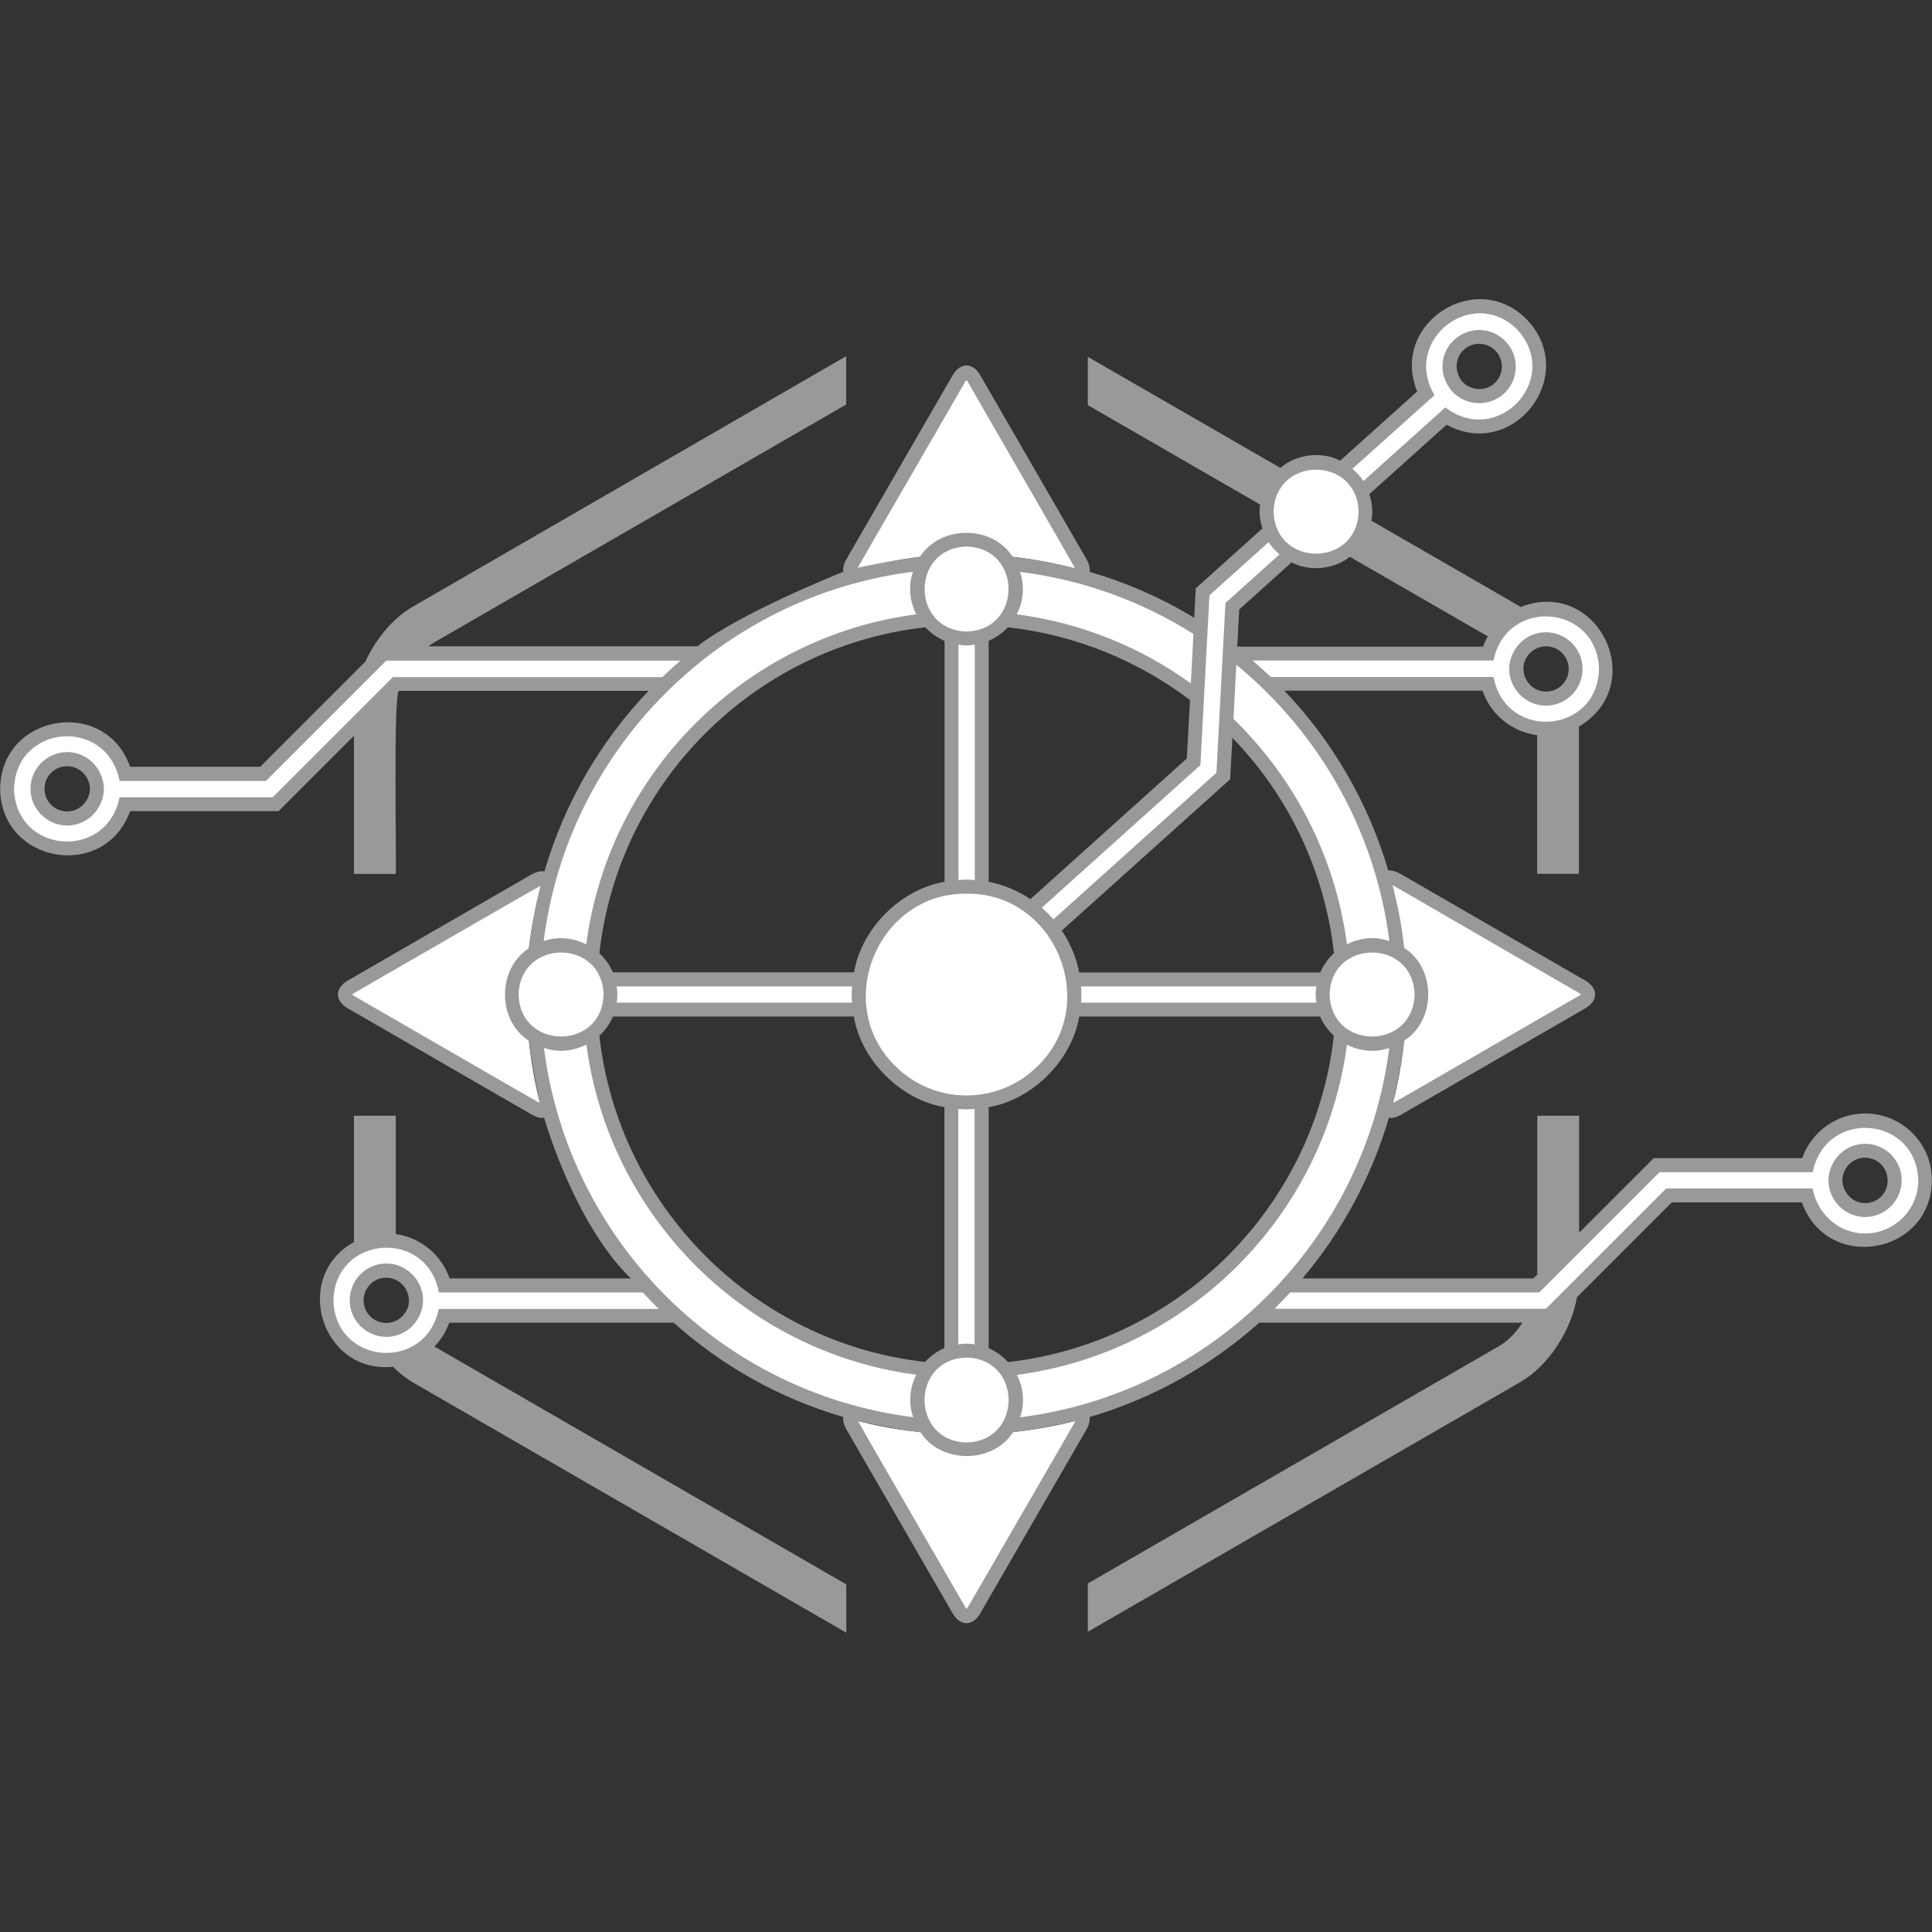 <?xml version="1.0" encoding="utf-8"?>
<!-- Generator: Adobe Illustrator 28.4.1, SVG Export Plug-In . SVG Version: 6.00 Build 0)  -->
<svg version="1.1" id="Слой_5" xmlns="http://www.w3.org/2000/svg" xmlns:xlink="http://www.w3.org/1999/xlink" x="0px" y="0px"
	 viewBox="0 0 128 128" style="enable-background:new 0 0 128 128;" xml:space="preserve">
<rect x="0" y="0" width="128" height="128" fill="#333333" stroke="none"/>
<style type="text/css">
	.st0{fill:#FFFFFF;}
	.st1{fill:#999999;}
</style>
<g>
	<path class="st0" d="M64.03,96.03c-0.97,0-1.83-0.43-2.43-1.09c-1.81-0.15-3.57-0.46-5.27-0.93c0,0.13,0.04,0.28,0.14,0.45
		l7.04,12.19c0.16,0.27,0.35,0.43,0.52,0.43c0.18,0,0.37-0.16,0.52-0.43l7.04-12.19c0.1-0.17,0.13-0.32,0.14-0.45
		c-1.7,0.47-3.46,0.77-5.27,0.93C65.85,95.6,64.99,96.03,64.03,96.03z"/>
	<circle class="st0" cx="64.03" cy="65.89" r="7.15"/>
	<path class="st0" d="M104.79,65.36L92.6,58.33c-0.17-0.1-0.38-0.15-0.51-0.15c0.67,2.46,1.1,5.04,1.1,7.71s-0.37,5.25-1.04,7.71
		c0.13-0.01,0.29-0.05,0.46-0.15l12.19-7.04c0.27-0.16,0.43-0.35,0.43-0.52C105.22,65.71,105.06,65.52,104.79,65.36z"/>
	<path class="st0" d="M35.98,58.16c-0.13,0.01-0.37,0.07-0.53,0.16l-12.19,7.04c-0.27,0.16-0.43,0.35-0.43,0.52
		c0,0.18,0.16,0.37,0.43,0.52l12.19,7.04c0.17,0.1,0.32,0.14,0.46,0.15c-0.47-1.7-0.78-3.47-0.93-5.29
		c-0.67-0.6-1.09-1.46-1.09-2.43s0.43-1.83,1.09-2.43C35.13,61.65,35.52,59.87,35.98,58.16z"/>
	<path class="st0" d="M64.55,25.12c-0.16-0.27-0.35-0.43-0.52-0.43c-0.18,0-0.37,0.16-0.52,0.43l-7.04,12.19
		c-0.1,0.17-0.15,0.41-0.15,0.54c1.7-0.47,3.48-0.86,5.28-1.02c0.6-0.67,1.46-1.09,2.43-1.09c0.97,0,1.83,0.43,2.43,1.09
		c1.81,0.15,3.56,0.5,5.26,0.97c0-0.13-0.02-0.32-0.12-0.49L64.55,25.12z"/>
</g>
<g>
	<path class="st0" d="M42.36,85.16H29.43c-0.44-1.71-1.99-2.99-3.84-2.99c-2.19,0-3.98,1.78-3.98,3.98c0,2.19,1.78,3.98,3.98,3.98
		c1.84,0,3.37-1.26,3.82-2.95h15.34C44.16,86.45,43.11,85.84,42.36,85.16z M27.26,87.17c-0.35,0.56-0.96,0.94-1.67,0.94
		c-1.08,0-1.97-0.88-1.97-1.97s0.88-1.97,1.97-1.97c0.72,0,1.35,0.4,1.69,0.98c0.17,0.29,0.27,0.62,0.27,0.98
		C27.55,86.52,27.44,86.87,27.26,87.17z"/>
	<path class="st0" d="M123.56,74.23c-1.84,0-3.38,1.26-3.83,2.96h-9.99l-7.97,7.97H85.56c-0.48,0.84-0.98,1.47-1.63,2.01h18.69
		l7.97-7.97h9.15c0.44,1.71,1.99,2.98,3.83,2.98c2.19,0,3.98-1.78,3.98-3.98C127.54,76.01,125.75,74.23,123.56,74.23z M123.56,80.17
		c-0.72,0-1.34-0.39-1.69-0.97c-0.17-0.29-0.28-0.63-0.28-1s0.11-0.72,0.29-1.01c0.35-0.57,0.96-0.95,1.68-0.95
		c1.08,0,1.97,0.88,1.97,1.97S124.65,80.17,123.56,80.17z"/>
	<path class="st0" d="M92.59,68.68c0.94-0.58,1.58-1.6,1.58-2.79s-0.64-2.21-1.58-2.79c-0.67-6.95-3.84-13.18-8.59-17.79h14.57
		c0.44,1.71,1.99,2.99,3.84,2.99c2.19,0,3.98-1.78,3.98-3.98c0-2.19-1.78-3.98-3.98-3.98c-1.84,0-3.37,1.26-3.82,2.95H81.7
		c-0.07-0.06-0.15-0.12-0.22-0.17l0.16-2.97l3.86-3.47c0.5,0.3,1.07,0.49,1.7,0.49c1.81,0,3.28-1.47,3.28-3.28
		c0-0.46-0.1-0.9-0.27-1.3l5.6-5.03c1.47,0.98,3.48,0.9,4.85-0.34c1.63-1.47,1.77-3.98,0.3-5.61c-1.47-1.63-3.98-1.76-5.62-0.3
		c-1.36,1.23-1.67,3.19-0.87,4.75l-5.59,5.03c-0.49-0.29-1.06-0.47-1.68-0.47c-1.81,0-3.28,1.47-3.28,3.28
		c0,0.45,0.09,0.88,0.26,1.28l-4.5,4.04l-0.14,2.54c-3.74-2.41-8.07-3.98-12.72-4.44c-0.58-0.94-1.6-1.58-2.79-1.58
		c-1.19,0-2.21,0.64-2.79,1.58c-5.72,0.55-10.95,2.8-15.19,6.22c0.02-0.08,0.06-0.15,0.07-0.24H25.39l-7.97,7.97H8.27
		c-0.44-1.71-1.99-2.98-3.83-2.98c-2.19,0-3.98,1.78-3.98,3.98s1.78,3.98,3.98,3.98c1.84,0,3.38-1.26,3.83-2.96h9.99l7.97-7.97
		h17.83c-4.75,4.61-7.91,10.84-8.59,17.79c-0.94,0.58-1.58,1.6-1.58,2.79s0.64,2.21,1.58,2.79c1.32,13.6,12.17,24.46,25.77,25.77
		c0.58,0.94,1.6,1.58,2.79,1.58s2.21-0.64,2.79-1.58C80.42,93.13,91.27,82.28,92.59,68.68z M100.74,43.3
		c0.35-0.56,0.96-0.94,1.67-0.94c1.08,0,1.97,0.88,1.97,1.97c0,1.08-0.88,1.97-1.97,1.97c-0.72,0-1.35-0.4-1.69-0.98
		c-0.17-0.29-0.27-0.62-0.27-0.98C100.45,43.95,100.56,43.6,100.74,43.3z M96.67,22.82c0.81-0.72,2.05-0.66,2.78,0.15
		c0.72,0.81,0.66,2.05-0.15,2.78c-0.54,0.48-1.27,0.61-1.91,0.4c-0.32-0.1-0.62-0.28-0.86-0.55c-0.25-0.28-0.4-0.62-0.47-0.96
		C95.94,23.98,96.15,23.29,96.67,22.82z M6.11,53.27c-0.35,0.57-0.96,0.95-1.68,0.95c-1.08,0-1.97-0.88-1.97-1.97
		c0-1.08,0.88-1.97,1.97-1.97c0.72,0,1.34,0.39,1.69,0.97c0.17,0.29,0.28,0.63,0.28,1C6.4,52.63,6.29,52.98,6.11,53.27z
		 M39.19,68.44c0.5-0.4,0.87-0.93,1.07-1.55h16.69c-0.09-0.66-0.09-1.34,0-2H40.26c-0.2-0.62-0.58-1.15-1.07-1.55
		c1.2-11.73,10.55-21.09,22.28-22.28c0.4,0.5,0.93,0.87,1.55,1.07v16.69c0.66-0.09,1.34-0.09,2,0V42.13
		c0.62-0.2,1.15-0.58,1.55-1.07c4.76,0.49,9.13,2.32,12.73,5.11l-0.23,4.31l-10.43,9.38c0.27,0.2,0.52,0.42,0.77,0.66
		c0.24,0.24,0.46,0.5,0.66,0.76l10.97-9.86l0.19-3.59c4.2,4,7.01,9.43,7.63,15.51c-0.5,0.4-0.87,0.93-1.07,1.55h-16.7
		c0.09,0.66,0.09,1.34,0,2h16.69c0.2,0.62,0.58,1.15,1.07,1.55c-1.2,11.73-10.55,21.09-22.28,22.28c-0.4-0.5-0.93-0.87-1.55-1.07
		V72.96c-0.66,0.09-1.34,0.09-2,0v16.69c-0.62,0.2-1.15,0.57-1.55,1.07C49.74,89.53,40.39,80.17,39.19,68.44z"/>
</g>
<g>
	<path class="st1" d="M102.42,46.75c1.34,0,2.43-1.09,2.43-2.43s-1.09-2.43-2.43-2.43c-0.84,0-1.61,0.43-2.06,1.16
		c-0.24,0.39-0.37,0.83-0.37,1.27c0,0.43,0.11,0.83,0.34,1.22C100.77,46.29,101.57,46.75,102.42,46.75z M101.15,43.54
		c0.28-0.45,0.75-0.72,1.28-0.72c0.83,0,1.5,0.67,1.5,1.5s-0.67,1.5-1.5,1.5c-0.53,0-1.02-0.28-1.29-0.75
		c-0.14-0.24-0.21-0.49-0.21-0.75C100.92,44.05,101,43.78,101.15,43.54z"/>
	<path class="st1" d="M4.45,49.83c-1.34,0-2.43,1.09-2.43,2.43s1.09,2.43,2.43,2.43c0.85,0,1.62-0.44,2.07-1.17
		c0.23-0.38,0.36-0.82,0.36-1.25c0-0.42-0.12-0.85-0.34-1.23C6.09,50.28,5.31,49.83,4.45,49.83z M5.73,53.03
		c-0.28,0.46-0.76,0.73-1.28,0.73c-0.83,0-1.5-0.67-1.5-1.5s0.67-1.5,1.5-1.5c0.53,0,1.01,0.28,1.29,0.74
		c0.14,0.24,0.22,0.5,0.22,0.76C5.95,52.53,5.88,52.79,5.73,53.03z"/>
	<path class="st1" d="M123.57,75.78c-0.85,0-1.62,0.44-2.07,1.17c-0.23,0.39-0.36,0.82-0.36,1.25s0.12,0.85,0.34,1.23
		c0.44,0.74,1.24,1.2,2.08,1.2c1.34,0,2.43-1.09,2.43-2.43C126,76.87,124.91,75.78,123.57,75.78z M123.57,79.71
		c-0.53,0-1.01-0.28-1.29-0.75c-0.14-0.24-0.22-0.5-0.22-0.76c0-0.27,0.08-0.53,0.22-0.77c0.28-0.46,0.76-0.73,1.28-0.73
		c0.83,0,1.5,0.67,1.5,1.5C125.08,79.04,124.4,79.71,123.57,79.71z"/>
	<path class="st1" d="M25.6,83.71c-1.34,0-2.43,1.09-2.43,2.43c0,1.34,1.09,2.43,2.43,2.43c0.84,0,1.61-0.43,2.06-1.16
		c0.24-0.39,0.37-0.83,0.37-1.27c0-0.42-0.12-0.84-0.34-1.22C27.25,84.18,26.45,83.71,25.6,83.71z M26.87,86.93
		c-0.28,0.45-0.76,0.72-1.28,0.72c-0.83,0-1.5-0.67-1.5-1.5s0.67-1.5,1.5-1.5c0.53,0,1.02,0.28,1.29,0.75
		c0.14,0.24,0.21,0.49,0.21,0.75C27.1,86.42,27.03,86.68,26.87,86.93z"/>
	<path class="st1" d="M123.57,73.77c-1.88,0-3.55,1.2-4.17,2.96h-9.84l-4.94,4.94v-7.75h-2.77v10.52l-0.26,0.26h-15.3
		c2.6-3.07,4.57-6.69,5.73-10.65c0.26,0.06,0.52-0.04,0.81-0.2l12.19-7.04c0.88-0.51,0.88-1.34,0-1.85l-12.19-7.04
		c-0.29-0.15-0.59-0.29-0.85-0.24c-1.33-4.52-3.71-8.6-6.89-11.92h13.13c0.55,1.6,1.96,2.73,3.62,2.95v9.18h2.77v-9.75
		c4.69-2.8,1.27-9.9-3.86-7.93c-0.01-0.02-9.87-5.7-9.89-5.71c0.12-0.58,0.05-1.21-0.14-1.76l5.12-4.6
		c4.36,2.38,8.73-3.12,5.44-6.84c-3.33-3.65-9.24,0.06-7.39,4.64l-5.1,4.58c-1.24-0.65-2.93-0.42-3.96,0.48l-12.76-7.36v3.2
		l11.42,6.59c-0.1,0.53-0.01,1.08,0.15,1.58l-4.42,3.97l-0.1,1.95c-2.14-1.3-4.47-2.33-6.93-3.04c0.03-0.24-0.03-0.54-0.2-0.83
		l-7.04-12.19c-0.25-0.44-0.59-0.66-0.92-0.66c-0.33,0-0.67,0.22-0.92,0.66l-7.04,12.19c-0.17,0.3-0.23,0.58-0.2,0.82
		c0.16-0.05-6.69,2.63-9.67,4.94H28.39c0.11-0.08,0.22-0.17,0.33-0.23L56.06,26.8v-3.2L27.34,40.2l0,0
		c-1.31,0.76-2.44,2.13-3.14,3.64l-6.96,6.96H8.62c-1.65-4.67-8.57-3.5-8.61,1.46c0.04,4.95,6.93,6.13,8.61,1.48h9.84l4.99-4.99
		v9.15h2.77c0.06-0.49-0.18-12.16,0.22-12.13h16.53c-3.19,3.34-5.58,7.43-6.9,11.97c-0.26-0.06-0.54,0.03-0.83,0.18l-12.19,7.04
		c-0.88,0.51-0.88,1.34,0,1.85l12.19,7.04c0.3,0.16,0.55,0.26,0.81,0.2c-0.05-0.17,1.92,6.93,5.74,10.65h-12
		c-0.55-1.58-1.93-2.71-3.57-2.94v-7.84h-2.77v8.37l0,0c-4.14,2.29-2.17,8.74,2.58,8.26c0.41,0.4,0.85,0.76,1.31,1.03l28.73,16.59
		v-3.2L28.78,89.21c0.43-0.44,0.77-0.97,0.98-1.58h14.87c3.2,2.86,7.02,5.02,11.24,6.25c-0.03,0.24,0.03,0.51,0.2,0.81l7.04,12.19
		c0.25,0.44,0.59,0.66,0.92,0.66c0.33,0,0.67-0.22,0.92-0.66l7.04-12.19c0.17-0.3,0.23-0.57,0.2-0.81c4.22-1.23,8.04-3.4,11.24-6.25
		h17.44c-0.43,0.65-0.96,1.21-1.53,1.54l-27.27,15.74v3.2l28.65-16.54c1.87-1.08,3.37-3.4,3.76-5.63l6.28-6.28h8.62
		c1.66,4.67,8.57,3.5,8.61-1.46C128.01,75.76,126.02,73.77,123.57,73.77z M104.57,65.76c0.08,0.05,0.14,0.09,0.17,0.12
		c-0.03,0.03-0.09,0.08-0.17,0.12c-0.08,0.03-12.19,7.06-12.27,7.07c-0.03,0.12,0.57-2.59,0.74-4.13c2.12-1.36,2.11-4.79-0.01-6.14
		c-0.15-1.42-0.42-2.81-0.77-4.16C92.49,58.76,104.49,65.73,104.57,65.76z M93.72,65.89c-0.1,3.71-5.53,3.71-5.63,0
		C88.18,62.18,93.62,62.18,93.72,65.89z M87.22,66.43h-15.6c0.03-0.36,0.03-0.72,0-1.08h15.6C87.15,65.7,87.15,66.08,87.22,66.43z
		 M71.5,64.43L71.5,64.43c-0.19-0.98-0.58-1.92-1.15-2.78L81.5,51.63l0.15-2.75c3.67,3.79,6.11,8.76,6.73,14.27
		c-0.39,0.36-0.7,0.79-0.91,1.28H71.5z M68.76,70.62c-2.61,2.61-6.85,2.61-9.45,0c-4.2-4.1-1.14-11.49,4.73-11.41
		C69.9,59.12,72.96,66.52,68.76,70.62z M64.57,73.47v15.6c-0.18-0.03-0.35-0.05-0.54-0.05c-0.18,0-0.36,0.03-0.54,0.05v-15.6
		C63.86,73.5,64.22,73.5,64.57,73.47z M63.5,58.31v-15.6c0.35,0.07,0.73,0.07,1.08,0v15.6C64.22,58.27,63.85,58.27,63.5,58.31z
		 M68.27,59.57c-0.84-0.57-1.78-0.95-2.77-1.15l0,0V42.46c0.49-0.21,0.91-0.52,1.27-0.9c4.5,0.5,8.64,2.22,12.07,4.82l-0.21,3.87
		L68.27,59.57z M64.04,41.84c-3.71-0.1-3.71-5.53,0-5.63C67.75,36.31,67.74,41.74,64.04,41.84z M61.31,41.56
		c0.35,0.38,0.78,0.69,1.27,0.9v15.96c-2.94,0.51-5.5,3.1-6,6l0,0H40.61c-0.21-0.48-0.52-0.91-0.9-1.26
		C40.97,51.83,49.98,42.82,61.31,41.56z M40.85,65.35h15.6c-0.03,0.36-0.03,0.72,0,1.08h-15.6C40.92,66.08,40.92,65.7,40.85,65.35z
		 M56.57,67.35c0.48,2.9,3.11,5.52,6,6v15.96c-0.49,0.21-0.92,0.53-1.28,0.92l0,0c-11.32-1.26-20.32-10.29-21.58-21.61
		c0.38-0.35,0.69-0.78,0.9-1.27H56.57z M64.04,89.94c3.71,0.1,3.71,5.53,0,5.63C60.32,95.47,60.33,90.04,64.04,89.94z M66.78,90.24
		c-0.36-0.39-0.79-0.71-1.28-0.92V73.35c2.9-0.48,5.52-3.11,6-6h15.96c0.21,0.49,0.53,0.92,0.91,1.27
		C87.11,79.95,78.1,88.97,66.78,90.24C66.78,90.23,66.78,90.23,66.78,90.24z M92.05,62.35c-0.36-0.12-0.74-0.2-1.14-0.2
		c-0.6,0-1.17,0.16-1.67,0.41c-0.77-5.82-3.5-11.03-7.52-14.93l0.19-3.59C87.36,48.52,91.12,55,92.05,62.35z M105.94,44.33
		c-0.12,4.32-6.19,4.78-6.99,0.52H84.19c-0.39-0.37-0.79-0.73-1.2-1.09h15.96C99.8,39.54,105.82,40.03,105.94,44.33z M98.57,42.16
		c-0.12,0.22-0.23,0.44-0.31,0.68H81.97l0.13-2.46l3.47-3.12l0,0c1.19,0.63,2.83,0.46,3.86-0.37L98.57,42.16z M95.04,26.18
		c-2.2-3.69,2.64-7.37,5.57-4.25c2.81,3.28-1.43,7.7-4.85,5.06l-5.43,4.88c-0.2-0.31-0.45-0.57-0.73-0.81L95.04,26.18z M90.01,33.9
		c-0.1,3.71-5.53,3.71-5.63,0C84.48,30.19,89.91,30.19,90.01,33.9z M79.53,50.69l0.6-11.25l3.92-3.52c0.2,0.31,0.44,0.58,0.72,0.81
		l-3.58,3.22l-0.6,11.25l-10.81,9.72c-0.23-0.28-0.49-0.54-0.77-0.77L79.53,50.69z M79.07,42l-0.18,3.4l0.01-0.12
		c-3.33-2.41-7.27-4.02-11.54-4.58c0.44-0.83,0.54-1.91,0.22-2.81C71.76,38.41,75.66,39.85,79.07,42z M63.91,25.35
		c0.05-0.08,0.09-0.14,0.12-0.17c0.03,0.03,0.08,0.09,0.12,0.17c0.03,0.08,7.06,12.22,7.07,12.3c0.03,0.01,0.05,0.02,0.08,0.02
		c-1.37-0.35-2.76-0.62-4.2-0.77c-1.35-2.13-4.8-2.13-6.15-0.01c-1.53,0.16-4.24,0.75-4.13,0.73
		C56.85,37.54,63.88,25.44,63.91,25.35z M26.04,44.85l-7.97,7.97H7.92c-0.84,4.23-6.87,3.75-6.99-0.55
		c0.12-4.32,6.17-4.78,6.99-0.53h9.7l7.97-7.97h19.49c-0.41,0.35-0.81,0.71-1.19,1.09H26.04V44.85z M60.49,37.88
		c-0.33,0.9-0.22,1.99,0.22,2.82c-11.36,1.49-20.38,10.5-21.87,21.87c-0.83-0.44-1.92-0.55-2.82-0.22
		C37.63,49.6,47.75,39.49,60.49,37.88z M35.77,73.08c-0.07-0.01-12.19-7.04-12.27-7.07c-0.08-0.05-0.14-0.09-0.17-0.12
		c0.03-0.03,0.09-0.08,0.17-0.12c0.07-0.03,12.07-6.98,12.31-7.08c-0.34,1.35-0.61,2.72-0.76,4.13c-2.12,1.35-2.13,4.79,0,6.14
		C35.2,70.46,35.8,73.18,35.77,73.08z M34.36,65.89c0.1-3.71,5.53-3.71,5.63,0C39.89,69.6,34.45,69.6,34.36,65.89z M29.07,86.71
		c-0.85,4.22-6.87,3.73-6.98-0.56c0.12-4.32,6.19-4.78,6.99-0.52h13.51c0.34,0.37,0.69,0.73,1.05,1.09H29.07V86.71z M36.04,69.43
		c0.36,0.11,0.73,0.19,1.13,0.19c0.61,0,1.17-0.16,1.68-0.42c1.49,11.36,10.5,20.39,21.86,21.88l0,0c-0.44,0.83-0.54,1.91-0.21,2.81
		C47.75,92.3,37.65,82.17,36.04,69.43z M64.16,106.42c-0.05,0.08-0.09,0.14-0.12,0.17c-0.03-0.03-0.08-0.09-0.12-0.17
		c-0.04-0.08-7.06-12.19-7.07-12.27c-0.14-0.04,2.58,0.58,4.14,0.74l0,0c1.32,2.1,4.8,2.1,6.12,0c1.54-0.16,4.26-0.77,4.14-0.74
		C71.22,94.23,64.2,106.34,64.16,106.42z M67.58,93.9c0.33-0.9,0.23-1.98-0.21-2.81l0,0c11.36-1.49,20.37-10.52,21.87-21.88
		c0.82,0.44,1.91,0.54,2.8,0.22C90.43,82.17,80.32,92.3,67.58,93.9z M123.57,81.72c-1.73,0.01-3.17-1.29-3.48-2.98h-9.7l-7.97,7.97
		h-18c-0.03,0.03-0.06,0.05-0.08,0.08c0.39-0.38,0.77-0.76,1.14-1.16h16.5l7.97-7.97h10.15c0.84-4.23,6.87-3.75,6.99,0.55
		C127.09,80.14,125.51,81.72,123.57,81.72z"/>
	<path class="st1" d="M96.19,25.91c0.28,0.31,0.65,0.55,1.06,0.68c0.24,0.08,0.5,0.12,0.75,0.12c0.59,0,1.17-0.21,1.62-0.61
		c1-0.9,1.08-2.43,0.18-3.43s-2.43-1.08-3.43-0.18c-0.63,0.56-0.91,1.4-0.76,2.24C95.7,25.16,95.9,25.57,96.19,25.91z M96.99,23.16
		c0.29-0.26,0.65-0.38,1.01-0.38c0.41,0,0.82,0.17,1.12,0.5c0.55,0.62,0.5,1.57-0.11,2.12c-0.4,0.36-0.94,0.47-1.47,0.3
		c-0.26-0.08-0.48-0.22-0.66-0.42s-0.3-0.46-0.35-0.74C96.43,24.03,96.61,23.51,96.99,23.16z"/>
</g>
</svg>
